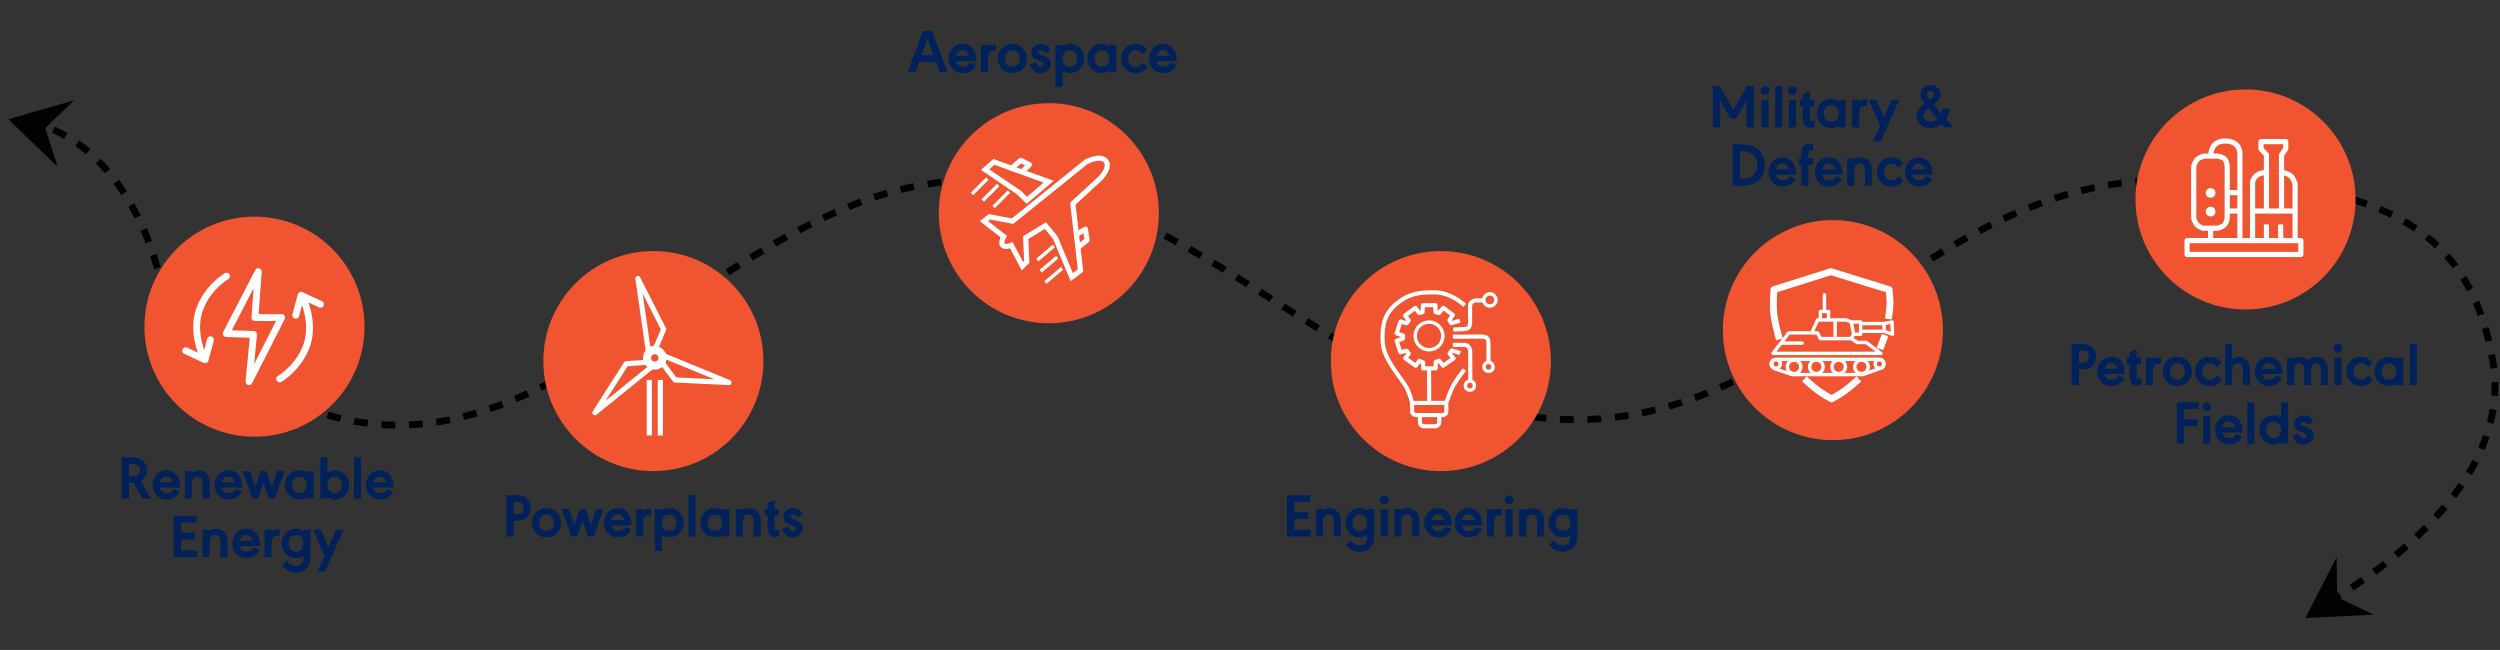 <?xml version="1.0" encoding="UTF-8"?>
<svg xmlns="http://www.w3.org/2000/svg" width="727" height="189" viewBox="0 0 727 189" fill="none">
  <rect x="0" y="0" width="727" height="189" fill="#333333" stroke="none"/>
  <path d="M677 175C677 175 731.5 146 725 105.5C718.5 65 689.717 50.917 627 52.497C559.076 54.208 523.417 123.907 455.499 121.998C391.671 120.204 348.336 53.995 284.5 52.497C217.289 50.92 166.167 136.409 100.5 121.998C55.6 112.144 46 78.999 46 78.999C46 78.999 38.53 44.637 11 35.957" stroke="black" stroke-width="2" stroke-dasharray="4 4"></path>
  <path d="M2.41 34.663L21.558 29.174L13.175 37.232L16.737 48.501L2.41 34.663Z" fill="#020202"></path>
  <path d="M670.399 179.721L679.494 162L679.637 173.627L690.294 178.738L670.399 179.721Z" fill="#020202"></path>
  <path d="M273.27 21L272.19 18.048H267.258L266.178 21H263.946L268.428 8.994H271.038L275.52 21H273.27ZM267.978 16.068H271.47L269.724 11.244L267.978 16.068ZM283.85 17.778H277.982C278.282 18.87 278.948 19.416 279.98 19.416C280.688 19.416 281.252 19.194 281.672 18.75C281.72 18.714 281.858 18.528 282.086 18.192L283.814 18.912C283.574 19.332 283.382 19.626 283.238 19.794C283.106 19.962 282.908 20.154 282.644 20.37C281.876 20.97 280.988 21.27 279.98 21.27C278.816 21.27 277.838 20.862 277.046 20.046C276.266 19.23 275.876 18.216 275.876 17.004C275.876 15.816 276.266 14.814 277.046 13.998C277.826 13.17 278.78 12.756 279.908 12.756C281.12 12.756 282.08 13.194 282.788 14.07C283.508 14.934 283.868 15.978 283.868 17.202C283.868 17.382 283.862 17.574 283.85 17.778ZM277.982 16.248H281.816C281.456 15.132 280.82 14.574 279.908 14.574C278.912 14.574 278.27 15.132 277.982 16.248ZM285.257 13.026H287.309V13.548C287.753 13.164 288.275 12.972 288.875 12.972C289.067 12.972 289.319 12.99 289.631 13.026V14.862C289.199 14.838 288.953 14.826 288.893 14.826C288.293 14.826 287.879 15 287.651 15.348C287.423 15.684 287.309 16.29 287.309 17.166V21H285.257V13.026ZM294.469 12.756C295.633 12.756 296.617 13.17 297.421 13.998C298.237 14.826 298.645 15.828 298.645 17.004C298.645 18.204 298.237 19.218 297.421 20.046C296.605 20.862 295.603 21.27 294.415 21.27C293.215 21.27 292.207 20.856 291.391 20.028C290.575 19.2 290.167 18.18 290.167 16.968C290.167 15.78 290.581 14.784 291.409 13.98C292.237 13.164 293.257 12.756 294.469 12.756ZM294.451 14.61C293.791 14.61 293.257 14.832 292.849 15.276C292.441 15.708 292.237 16.284 292.237 17.004C292.237 17.712 292.435 18.294 292.831 18.75C293.239 19.194 293.767 19.416 294.415 19.416C295.051 19.416 295.567 19.194 295.963 18.75C296.371 18.294 296.575 17.712 296.575 17.004C296.575 16.308 296.377 15.738 295.981 15.294C295.585 14.838 295.075 14.61 294.451 14.61ZM305.512 14.646L303.91 15.438C303.682 15.102 303.484 14.874 303.316 14.754C303.148 14.634 302.944 14.574 302.704 14.574C302.452 14.574 302.248 14.634 302.092 14.754C301.948 14.874 301.876 15.03 301.876 15.222C301.876 15.39 301.93 15.522 302.038 15.618C302.158 15.702 302.446 15.828 302.902 15.996L303.622 16.284C304.294 16.548 304.786 16.86 305.098 17.22C305.41 17.58 305.566 18.018 305.566 18.534C305.566 19.302 305.278 19.95 304.702 20.478C304.126 21.006 303.418 21.27 302.578 21.27C301.09 21.27 300.052 20.442 299.464 18.786L301.138 18.12C301.39 18.624 301.618 18.966 301.822 19.146C302.026 19.326 302.284 19.416 302.596 19.416C302.872 19.416 303.094 19.344 303.262 19.2C303.43 19.044 303.514 18.84 303.514 18.588C303.514 18.42 303.448 18.288 303.316 18.192C303.196 18.096 302.926 17.964 302.506 17.796L301.696 17.49C300.508 17.046 299.914 16.308 299.914 15.276C299.914 14.556 300.178 13.956 300.706 13.476C301.246 12.996 301.918 12.756 302.722 12.756C303.346 12.756 303.88 12.906 304.324 13.206C304.768 13.506 305.164 13.986 305.512 14.646ZM306.931 25.194V13.026H308.983V13.53C309.667 13.014 310.381 12.756 311.125 12.756C312.289 12.756 313.279 13.17 314.095 13.998C314.911 14.826 315.319 15.834 315.319 17.022C315.319 18.198 314.911 19.2 314.095 20.028C313.279 20.856 312.289 21.27 311.125 21.27C310.381 21.27 309.667 21.012 308.983 20.496V25.194H306.931ZM312.637 15.294C312.241 14.838 311.725 14.61 311.089 14.61C310.453 14.61 309.937 14.832 309.541 15.276C309.157 15.72 308.965 16.302 308.965 17.022C308.965 17.718 309.157 18.294 309.541 18.75C309.937 19.194 310.441 19.416 311.053 19.416C311.713 19.416 312.241 19.2 312.637 18.768C313.045 18.324 313.249 17.742 313.249 17.022C313.249 16.314 313.045 15.738 312.637 15.294ZM324.606 13.026V21H322.554V20.496C321.87 21.012 321.156 21.27 320.412 21.27C319.248 21.27 318.258 20.856 317.442 20.028C316.626 19.2 316.218 18.192 316.218 17.004C316.218 15.828 316.626 14.826 317.442 13.998C318.258 13.17 319.248 12.756 320.412 12.756C321.156 12.756 321.87 13.014 322.554 13.53V13.026H324.606ZM320.502 14.61C319.842 14.61 319.308 14.832 318.9 15.276C318.492 15.708 318.288 16.284 318.288 17.004C318.288 17.712 318.486 18.294 318.882 18.75C319.29 19.194 319.812 19.416 320.448 19.416C321.084 19.416 321.6 19.194 321.996 18.75C322.392 18.294 322.59 17.712 322.59 17.004C322.59 16.308 322.392 15.738 321.996 15.294C321.612 14.838 321.114 14.61 320.502 14.61ZM333.677 14.412L332.309 15.744C331.865 15.276 331.511 14.97 331.247 14.826C330.995 14.682 330.671 14.61 330.275 14.61C329.615 14.61 329.081 14.832 328.673 15.276C328.277 15.708 328.079 16.284 328.079 17.004C328.079 17.736 328.277 18.324 328.673 18.768C329.081 19.2 329.621 19.416 330.293 19.416C330.689 19.416 331.037 19.332 331.337 19.164C331.649 18.984 331.991 18.672 332.363 18.228L333.731 19.542C333.167 20.166 332.621 20.61 332.093 20.874C331.565 21.138 330.959 21.27 330.275 21.27C329.075 21.27 328.061 20.862 327.233 20.046C326.417 19.218 326.009 18.204 326.009 17.004C326.009 15.804 326.417 14.796 327.233 13.98C328.061 13.164 329.075 12.756 330.275 12.756C330.935 12.756 331.529 12.888 332.057 13.152C332.585 13.404 333.125 13.824 333.677 14.412ZM342.139 17.778H336.271C336.571 18.87 337.237 19.416 338.269 19.416C338.977 19.416 339.541 19.194 339.961 18.75C340.009 18.714 340.147 18.528 340.375 18.192L342.103 18.912C341.863 19.332 341.671 19.626 341.527 19.794C341.395 19.962 341.197 20.154 340.933 20.37C340.165 20.97 339.277 21.27 338.269 21.27C337.105 21.27 336.127 20.862 335.335 20.046C334.555 19.23 334.165 18.216 334.165 17.004C334.165 15.816 334.555 14.814 335.335 13.998C336.115 13.17 337.069 12.756 338.197 12.756C339.409 12.756 340.369 13.194 341.077 14.07C341.797 14.934 342.157 15.978 342.157 17.202C342.157 17.382 342.151 17.574 342.139 17.778ZM336.271 16.248H340.105C339.745 15.132 339.109 14.574 338.197 14.574C337.201 14.574 336.559 15.132 336.271 16.248Z" fill="#00215A"></path>
  <circle cx="305" cy="62" r="32" fill="#F05431"></circle>
  <path d="M40.989 139.906L43.851 145H41.439L38.901 140.446C38.673 140.458 38.427 140.464 38.163 140.464H37.533V145H35.409V132.994H38.163C39.651 132.994 40.767 133.306 41.511 133.93C42.363 134.65 42.789 135.598 42.789 136.774C42.789 137.434 42.627 138.046 42.303 138.61C41.991 139.162 41.553 139.594 40.989 139.906ZM37.533 134.938V138.538H38.307C39.903 138.538 40.701 137.938 40.701 136.738C40.701 135.538 39.903 134.938 38.307 134.938H37.533ZM52.347 141.778H46.479C46.779 142.87 47.445 143.416 48.477 143.416C49.185 143.416 49.749 143.194 50.169 142.75C50.217 142.714 50.355 142.528 50.583 142.192L52.311 142.912C52.071 143.332 51.879 143.626 51.735 143.794C51.603 143.962 51.405 144.154 51.141 144.37C50.373 144.97 49.485 145.27 48.477 145.27C47.313 145.27 46.335 144.862 45.543 144.046C44.763 143.23 44.373 142.216 44.373 141.004C44.373 139.816 44.763 138.814 45.543 137.998C46.323 137.17 47.277 136.756 48.405 136.756C49.617 136.756 50.577 137.194 51.285 138.07C52.005 138.934 52.365 139.978 52.365 141.202C52.365 141.382 52.359 141.574 52.347 141.778ZM46.479 140.248H50.313C49.953 139.132 49.317 138.574 48.405 138.574C47.409 138.574 46.767 139.132 46.479 140.248ZM53.754 137.026H55.806V137.44C56.382 136.984 57 136.756 57.66 136.756C58.656 136.756 59.478 137.11 60.126 137.818C60.714 138.442 61.008 139.408 61.008 140.716V145H58.956V140.842C58.956 140.518 58.938 140.248 58.902 140.032C58.878 139.804 58.818 139.57 58.722 139.33C58.638 139.09 58.494 138.91 58.29 138.79C58.086 138.67 57.822 138.61 57.498 138.61C57.126 138.61 56.82 138.676 56.58 138.808C56.352 138.928 56.184 139.114 56.076 139.366C55.968 139.606 55.896 139.852 55.86 140.104C55.824 140.344 55.806 140.644 55.806 141.004V145H53.754V137.026ZM70.382 141.778H64.514C64.814 142.87 65.48 143.416 66.512 143.416C67.22 143.416 67.784 143.194 68.204 142.75C68.252 142.714 68.39 142.528 68.618 142.192L70.346 142.912C70.106 143.332 69.914 143.626 69.77 143.794C69.638 143.962 69.44 144.154 69.176 144.37C68.408 144.97 67.52 145.27 66.512 145.27C65.348 145.27 64.37 144.862 63.578 144.046C62.798 143.23 62.408 142.216 62.408 141.004C62.408 139.816 62.798 138.814 63.578 137.998C64.358 137.17 65.312 136.756 66.44 136.756C67.652 136.756 68.612 137.194 69.32 138.07C70.04 138.934 70.4 139.978 70.4 141.202C70.4 141.382 70.394 141.574 70.382 141.778ZM64.514 140.248H68.348C67.988 139.132 67.352 138.574 66.44 138.574C65.444 138.574 64.802 139.132 64.514 140.248ZM70.497 137.026H72.693L74.187 141.616L75.825 137.026H77.445L79.065 141.616L80.559 137.026H82.755L79.857 145H78.237L76.635 140.482L75.015 145H73.395L70.497 137.026ZM91.239 137.026V145H89.187V144.496C88.503 145.012 87.789 145.27 87.045 145.27C85.881 145.27 84.891 144.856 84.075 144.028C83.259 143.2 82.851 142.192 82.851 141.004C82.851 139.828 83.259 138.826 84.075 137.998C84.891 137.17 85.881 136.756 87.045 136.756C87.789 136.756 88.503 137.014 89.187 137.53V137.026H91.239ZM87.135 138.61C86.475 138.61 85.941 138.832 85.533 139.276C85.125 139.708 84.921 140.284 84.921 141.004C84.921 141.712 85.119 142.294 85.515 142.75C85.923 143.194 86.445 143.416 87.081 143.416C87.717 143.416 88.233 143.194 88.629 142.75C89.025 142.294 89.223 141.712 89.223 141.004C89.223 140.308 89.025 139.738 88.629 139.294C88.245 138.838 87.747 138.61 87.135 138.61ZM95.198 145H93.146V132.994H95.198V137.53C95.882 137.014 96.596 136.756 97.34 136.756C98.504 136.756 99.494 137.17 100.31 137.998C101.126 138.826 101.534 139.828 101.534 141.004C101.534 142.192 101.126 143.2 100.31 144.028C99.494 144.856 98.504 145.27 97.34 145.27C96.596 145.27 95.882 145.012 95.198 144.496V145ZM97.34 138.61C96.692 138.61 96.17 138.832 95.774 139.276C95.378 139.708 95.18 140.284 95.18 141.004C95.18 141.712 95.378 142.294 95.774 142.75C96.17 143.194 96.68 143.416 97.304 143.416C97.94 143.416 98.456 143.194 98.852 142.75C99.26 142.294 99.464 141.712 99.464 141.004C99.464 140.308 99.266 139.738 98.87 139.294C98.474 138.838 97.964 138.61 97.34 138.61ZM105.007 132.994V145H102.955V132.994H105.007ZM114.398 141.778H108.53C108.83 142.87 109.496 143.416 110.528 143.416C111.236 143.416 111.8 143.194 112.22 142.75C112.268 142.714 112.406 142.528 112.634 142.192L114.362 142.912C114.122 143.332 113.93 143.626 113.786 143.794C113.654 143.962 113.456 144.154 113.192 144.37C112.424 144.97 111.536 145.27 110.528 145.27C109.364 145.27 108.386 144.862 107.594 144.046C106.814 143.23 106.424 142.216 106.424 141.004C106.424 139.816 106.814 138.814 107.594 137.998C108.374 137.17 109.328 136.756 110.456 136.756C111.668 136.756 112.628 137.194 113.336 138.07C114.056 138.934 114.416 139.978 114.416 141.202C114.416 141.382 114.41 141.574 114.398 141.778ZM108.53 140.248H112.364C112.004 139.132 111.368 138.574 110.456 138.574C109.46 138.574 108.818 139.132 108.53 140.248ZM57.205 149.994V151.956H52.633V154.926H56.701V156.906H52.633V160.02H57.367V162H50.509V149.994H57.205ZM58.904 154.026H60.956V154.44C61.532 153.984 62.15 153.756 62.81 153.756C63.806 153.756 64.628 154.11 65.276 154.818C65.864 155.442 66.158 156.408 66.158 157.716V162H64.106V157.842C64.106 157.518 64.088 157.248 64.052 157.032C64.028 156.804 63.968 156.57 63.872 156.33C63.788 156.09 63.644 155.91 63.44 155.79C63.236 155.67 62.972 155.61 62.648 155.61C62.276 155.61 61.97 155.676 61.73 155.808C61.502 155.928 61.334 156.114 61.226 156.366C61.118 156.606 61.046 156.852 61.01 157.104C60.974 157.344 60.956 157.644 60.956 158.004V162H58.904V154.026ZM75.532 158.778H69.664C69.964 159.87 70.63 160.416 71.662 160.416C72.37 160.416 72.934 160.194 73.354 159.75C73.402 159.714 73.54 159.528 73.768 159.192L75.496 159.912C75.256 160.332 75.064 160.626 74.92 160.794C74.788 160.962 74.59 161.154 74.326 161.37C73.558 161.97 72.67 162.27 71.662 162.27C70.498 162.27 69.52 161.862 68.728 161.046C67.948 160.23 67.558 159.216 67.558 158.004C67.558 156.816 67.948 155.814 68.728 154.998C69.508 154.17 70.462 153.756 71.59 153.756C72.802 153.756 73.762 154.194 74.47 155.07C75.19 155.934 75.55 156.978 75.55 158.202C75.55 158.382 75.544 158.574 75.532 158.778ZM69.664 157.248H73.498C73.138 156.132 72.502 155.574 71.59 155.574C70.594 155.574 69.952 156.132 69.664 157.248ZM76.939 154.026H78.991V154.548C79.435 154.164 79.957 153.972 80.557 153.972C80.749 153.972 81.001 153.99 81.313 154.026V155.862C80.881 155.838 80.635 155.826 80.575 155.826C79.975 155.826 79.561 156 79.333 156.348C79.105 156.684 78.991 157.29 78.991 158.166V162H76.939V154.026ZM88.221 162.162V161.496C87.813 161.796 87.453 162 87.141 162.108C86.829 162.216 86.463 162.27 86.043 162.27C84.891 162.27 83.907 161.856 83.091 161.028C82.287 160.188 81.885 159.18 81.885 158.004C81.885 156.828 82.287 155.826 83.091 154.998C83.907 154.17 84.891 153.756 86.043 153.756C86.463 153.756 86.829 153.81 87.141 153.918C87.453 154.026 87.813 154.23 88.221 154.53V154.026H90.273V162.162C90.273 163.446 89.877 164.484 89.085 165.276C88.293 166.068 87.255 166.464 85.971 166.464C84.855 166.464 83.889 166.14 83.073 165.492C82.845 165.312 82.497 164.952 82.029 164.412L83.361 163.08L83.685 163.44C84.069 163.896 84.423 164.202 84.747 164.358C85.071 164.526 85.473 164.61 85.953 164.61C86.673 164.61 87.231 164.394 87.627 163.962C88.023 163.542 88.221 162.942 88.221 162.162ZM86.151 155.61C85.491 155.61 84.957 155.832 84.549 156.276C84.153 156.708 83.955 157.278 83.955 157.986C83.955 158.706 84.153 159.294 84.549 159.75C84.957 160.194 85.479 160.416 86.115 160.416C86.739 160.416 87.249 160.194 87.645 159.75C88.041 159.294 88.239 158.712 88.239 158.004C88.239 157.308 88.041 156.738 87.645 156.294C87.249 155.838 86.751 155.61 86.151 155.61ZM92.341 166.194L94.375 161.622L91.081 154.026H93.313L95.473 159.12L97.723 154.026H99.937L94.519 166.194H92.341Z" fill="#00215A"></path>
  <circle cx="74" cy="95" r="32" fill="#F05431"></circle>
  <path d="M150.014 151.464H149.384V156H147.26V143.994H150.014C151.418 143.994 152.468 144.306 153.164 144.93C153.956 145.65 154.352 146.58 154.352 147.72C154.352 148.872 153.956 149.808 153.164 150.528C152.468 151.152 151.418 151.464 150.014 151.464ZM149.384 145.938V149.538H150.158C151.562 149.538 152.264 148.932 152.264 147.72C152.264 147.072 152.078 146.616 151.706 146.352C151.346 146.076 150.83 145.938 150.158 145.938H149.384ZM158.996 147.756C160.16 147.756 161.144 148.17 161.948 148.998C162.764 149.826 163.172 150.828 163.172 152.004C163.172 153.204 162.764 154.218 161.948 155.046C161.132 155.862 160.13 156.27 158.942 156.27C157.742 156.27 156.734 155.856 155.918 155.028C155.102 154.2 154.694 153.18 154.694 151.968C154.694 150.78 155.108 149.784 155.936 148.98C156.764 148.164 157.784 147.756 158.996 147.756ZM158.978 149.61C158.318 149.61 157.784 149.832 157.376 150.276C156.968 150.708 156.764 151.284 156.764 152.004C156.764 152.712 156.962 153.294 157.358 153.75C157.766 154.194 158.294 154.416 158.942 154.416C159.578 154.416 160.094 154.194 160.49 153.75C160.898 153.294 161.102 152.712 161.102 152.004C161.102 151.308 160.904 150.738 160.508 150.294C160.112 149.838 159.602 149.61 158.978 149.61ZM163.275 148.026H165.472L166.966 152.616L168.604 148.026H170.224L171.844 152.616L173.338 148.026H175.534L172.636 156H171.016L169.414 151.482L167.794 156H166.174L163.275 148.026ZM183.604 152.778H177.736C178.036 153.87 178.702 154.416 179.734 154.416C180.442 154.416 181.006 154.194 181.426 153.75C181.474 153.714 181.612 153.528 181.84 153.192L183.568 153.912C183.328 154.332 183.136 154.626 182.992 154.794C182.86 154.962 182.662 155.154 182.398 155.37C181.63 155.97 180.742 156.27 179.734 156.27C178.57 156.27 177.592 155.862 176.8 155.046C176.02 154.23 175.63 153.216 175.63 152.004C175.63 150.816 176.02 149.814 176.8 148.998C177.58 148.17 178.534 147.756 179.662 147.756C180.874 147.756 181.834 148.194 182.542 149.07C183.262 149.934 183.622 150.978 183.622 152.202C183.622 152.382 183.616 152.574 183.604 152.778ZM177.736 151.248H181.57C181.21 150.132 180.574 149.574 179.662 149.574C178.666 149.574 178.024 150.132 177.736 151.248ZM185.011 148.026H187.063V148.548C187.507 148.164 188.029 147.972 188.629 147.972C188.821 147.972 189.073 147.99 189.385 148.026V149.862C188.953 149.838 188.707 149.826 188.647 149.826C188.047 149.826 187.633 150 187.405 150.348C187.177 150.684 187.063 151.29 187.063 152.166V156H185.011V148.026ZM190.407 160.194V148.026H192.459V148.53C193.143 148.014 193.857 147.756 194.601 147.756C195.765 147.756 196.755 148.17 197.571 148.998C198.387 149.826 198.795 150.834 198.795 152.022C198.795 153.198 198.387 154.2 197.571 155.028C196.755 155.856 195.765 156.27 194.601 156.27C193.857 156.27 193.143 156.012 192.459 155.496V160.194H190.407ZM196.113 150.294C195.717 149.838 195.201 149.61 194.565 149.61C193.929 149.61 193.413 149.832 193.017 150.276C192.633 150.72 192.441 151.302 192.441 152.022C192.441 152.718 192.633 153.294 193.017 153.75C193.413 154.194 193.917 154.416 194.529 154.416C195.189 154.416 195.717 154.2 196.113 153.768C196.521 153.324 196.725 152.742 196.725 152.022C196.725 151.314 196.521 150.738 196.113 150.294ZM202.268 143.994V156H200.216V143.994H202.268ZM212.072 148.026V156H210.02V155.496C209.336 156.012 208.622 156.27 207.878 156.27C206.714 156.27 205.724 155.856 204.908 155.028C204.092 154.2 203.684 153.192 203.684 152.004C203.684 150.828 204.092 149.826 204.908 148.998C205.724 148.17 206.714 147.756 207.878 147.756C208.622 147.756 209.336 148.014 210.02 148.53V148.026H212.072ZM207.968 149.61C207.308 149.61 206.774 149.832 206.366 150.276C205.958 150.708 205.754 151.284 205.754 152.004C205.754 152.712 205.952 153.294 206.348 153.75C206.756 154.194 207.278 154.416 207.914 154.416C208.55 154.416 209.066 154.194 209.462 153.75C209.858 153.294 210.056 152.712 210.056 152.004C210.056 151.308 209.858 150.738 209.462 150.294C209.078 149.838 208.58 149.61 207.968 149.61ZM213.979 148.026H216.031V148.44C216.607 147.984 217.225 147.756 217.885 147.756C218.881 147.756 219.703 148.11 220.351 148.818C220.939 149.442 221.233 150.408 221.233 151.716V156H219.181V151.842C219.181 151.518 219.163 151.248 219.127 151.032C219.103 150.804 219.043 150.57 218.947 150.33C218.863 150.09 218.719 149.91 218.515 149.79C218.311 149.67 218.047 149.61 217.723 149.61C217.351 149.61 217.045 149.676 216.805 149.808C216.577 149.928 216.409 150.114 216.301 150.366C216.193 150.606 216.121 150.852 216.085 151.104C216.049 151.344 216.031 151.644 216.031 152.004V156H213.979V148.026ZM226.504 149.88H225.28V153.426C225.28 153.726 225.304 153.93 225.352 154.038C225.412 154.146 225.52 154.2 225.676 154.2C225.868 154.2 226.186 154.14 226.63 154.02V155.946C226.15 156.078 225.754 156.144 225.442 156.144C224.734 156.144 224.188 155.91 223.804 155.442C223.42 154.974 223.228 154.302 223.228 153.426V149.88H222.4V148.026H223.228V146.316L225.28 145.506V148.026H226.504V149.88ZM233.443 149.646L231.841 150.438C231.613 150.102 231.415 149.874 231.247 149.754C231.079 149.634 230.875 149.574 230.635 149.574C230.383 149.574 230.179 149.634 230.023 149.754C229.879 149.874 229.807 150.03 229.807 150.222C229.807 150.39 229.861 150.522 229.969 150.618C230.089 150.702 230.377 150.828 230.833 150.996L231.553 151.284C232.225 151.548 232.717 151.86 233.029 152.22C233.341 152.58 233.497 153.018 233.497 153.534C233.497 154.302 233.209 154.95 232.633 155.478C232.057 156.006 231.349 156.27 230.509 156.27C229.021 156.27 227.983 155.442 227.395 153.786L229.069 153.12C229.321 153.624 229.549 153.966 229.753 154.146C229.957 154.326 230.215 154.416 230.527 154.416C230.803 154.416 231.025 154.344 231.193 154.2C231.361 154.044 231.445 153.84 231.445 153.588C231.445 153.42 231.379 153.288 231.247 153.192C231.127 153.096 230.857 152.964 230.437 152.796L229.627 152.49C228.439 152.046 227.845 151.308 227.845 150.276C227.845 149.556 228.109 148.956 228.637 148.476C229.177 147.996 229.849 147.756 230.653 147.756C231.277 147.756 231.811 147.906 232.255 148.206C232.699 148.506 233.095 148.986 233.443 149.646Z" fill="#00215A"></path>
  <circle cx="190" cy="105" r="32" fill="#F05431"></circle>
  <path d="M380.956 143.994V145.956H376.384V148.926H380.452V150.906H376.384V154.02H381.118V156H374.26V143.994H380.956ZM382.655 148.026H384.707V148.44C385.283 147.984 385.901 147.756 386.561 147.756C387.557 147.756 388.379 148.11 389.027 148.818C389.615 149.442 389.909 150.408 389.909 151.716V156H387.857V151.842C387.857 151.518 387.839 151.248 387.803 151.032C387.779 150.804 387.719 150.57 387.623 150.33C387.539 150.09 387.395 149.91 387.191 149.79C386.987 149.67 386.723 149.61 386.399 149.61C386.027 149.61 385.721 149.676 385.481 149.808C385.253 149.928 385.085 150.114 384.977 150.366C384.869 150.606 384.797 150.852 384.761 151.104C384.725 151.344 384.707 151.644 384.707 152.004V156H382.655V148.026ZM397.557 156.162V155.496C397.149 155.796 396.789 156 396.477 156.108C396.165 156.216 395.799 156.27 395.379 156.27C394.227 156.27 393.243 155.856 392.427 155.028C391.623 154.188 391.221 153.18 391.221 152.004C391.221 150.828 391.623 149.826 392.427 148.998C393.243 148.17 394.227 147.756 395.379 147.756C395.799 147.756 396.165 147.81 396.477 147.918C396.789 148.026 397.149 148.23 397.557 148.53V148.026H399.609V156.162C399.609 157.446 399.213 158.484 398.421 159.276C397.629 160.068 396.591 160.464 395.307 160.464C394.191 160.464 393.225 160.14 392.409 159.492C392.181 159.312 391.833 158.952 391.365 158.412L392.697 157.08L393.021 157.44C393.405 157.896 393.759 158.202 394.083 158.358C394.407 158.526 394.809 158.61 395.289 158.61C396.009 158.61 396.567 158.394 396.963 157.962C397.359 157.542 397.557 156.942 397.557 156.162ZM395.487 149.61C394.827 149.61 394.293 149.832 393.885 150.276C393.489 150.708 393.291 151.278 393.291 151.986C393.291 152.706 393.489 153.294 393.885 153.75C394.293 154.194 394.815 154.416 395.451 154.416C396.075 154.416 396.585 154.194 396.981 153.75C397.377 153.294 397.575 152.712 397.575 152.004C397.575 151.308 397.377 150.738 396.981 150.294C396.585 149.838 396.087 149.61 395.487 149.61ZM401.517 148.026H403.569V156H401.517V148.026ZM402.579 144.048C402.915 144.048 403.209 144.174 403.461 144.426C403.713 144.678 403.839 144.972 403.839 145.308C403.839 145.656 403.713 145.956 403.461 146.208C403.209 146.448 402.909 146.568 402.561 146.568C402.201 146.568 401.895 146.448 401.643 146.208C401.391 145.956 401.265 145.65 401.265 145.29C401.265 144.942 401.391 144.648 401.643 144.408C401.895 144.168 402.207 144.048 402.579 144.048ZM405.489 148.026H407.541V148.44C408.117 147.984 408.735 147.756 409.395 147.756C410.391 147.756 411.213 148.11 411.861 148.818C412.449 149.442 412.743 150.408 412.743 151.716V156H410.691V151.842C410.691 151.518 410.673 151.248 410.637 151.032C410.613 150.804 410.553 150.57 410.457 150.33C410.373 150.09 410.229 149.91 410.025 149.79C409.821 149.67 409.557 149.61 409.233 149.61C408.861 149.61 408.555 149.676 408.315 149.808C408.087 149.928 407.919 150.114 407.811 150.366C407.703 150.606 407.631 150.852 407.595 151.104C407.559 151.344 407.541 151.644 407.541 152.004V156H405.489V148.026ZM422.117 152.778H416.249C416.549 153.87 417.215 154.416 418.247 154.416C418.955 154.416 419.519 154.194 419.939 153.75C419.987 153.714 420.125 153.528 420.353 153.192L422.081 153.912C421.841 154.332 421.649 154.626 421.505 154.794C421.373 154.962 421.175 155.154 420.911 155.37C420.143 155.97 419.255 156.27 418.247 156.27C417.083 156.27 416.105 155.862 415.313 155.046C414.533 154.23 414.143 153.216 414.143 152.004C414.143 150.816 414.533 149.814 415.313 148.998C416.093 148.17 417.047 147.756 418.175 147.756C419.387 147.756 420.347 148.194 421.055 149.07C421.775 149.934 422.135 150.978 422.135 152.202C422.135 152.382 422.129 152.574 422.117 152.778ZM416.249 151.248H420.083C419.723 150.132 419.087 149.574 418.175 149.574C417.179 149.574 416.537 150.132 416.249 151.248ZM430.994 152.778H425.126C425.426 153.87 426.092 154.416 427.124 154.416C427.832 154.416 428.396 154.194 428.816 153.75C428.864 153.714 429.002 153.528 429.23 153.192L430.958 153.912C430.718 154.332 430.526 154.626 430.382 154.794C430.25 154.962 430.052 155.154 429.788 155.37C429.02 155.97 428.132 156.27 427.124 156.27C425.96 156.27 424.982 155.862 424.19 155.046C423.41 154.23 423.02 153.216 423.02 152.004C423.02 150.816 423.41 149.814 424.19 148.998C424.97 148.17 425.924 147.756 427.052 147.756C428.264 147.756 429.224 148.194 429.932 149.07C430.652 149.934 431.012 150.978 431.012 152.202C431.012 152.382 431.006 152.574 430.994 152.778ZM425.126 151.248H428.96C428.6 150.132 427.964 149.574 427.052 149.574C426.056 149.574 425.414 150.132 425.126 151.248ZM432.401 148.026H434.453V148.548C434.897 148.164 435.419 147.972 436.019 147.972C436.211 147.972 436.463 147.99 436.775 148.026V149.862C436.343 149.838 436.097 149.826 436.037 149.826C435.437 149.826 435.023 150 434.795 150.348C434.567 150.684 434.453 151.29 434.453 152.166V156H432.401V148.026ZM437.798 148.026H439.85V156H437.798V148.026ZM438.86 144.048C439.196 144.048 439.49 144.174 439.742 144.426C439.994 144.678 440.12 144.972 440.12 145.308C440.12 145.656 439.994 145.956 439.742 146.208C439.49 146.448 439.19 146.568 438.842 146.568C438.482 146.568 438.176 146.448 437.924 146.208C437.672 145.956 437.546 145.65 437.546 145.29C437.546 144.942 437.672 144.648 437.924 144.408C438.176 144.168 438.488 144.048 438.86 144.048ZM441.77 148.026H443.822V148.44C444.398 147.984 445.016 147.756 445.676 147.756C446.672 147.756 447.494 148.11 448.142 148.818C448.73 149.442 449.024 150.408 449.024 151.716V156H446.972V151.842C446.972 151.518 446.954 151.248 446.918 151.032C446.894 150.804 446.834 150.57 446.738 150.33C446.654 150.09 446.51 149.91 446.306 149.79C446.102 149.67 445.838 149.61 445.514 149.61C445.142 149.61 444.836 149.676 444.596 149.808C444.368 149.928 444.2 150.114 444.092 150.366C443.984 150.606 443.912 150.852 443.876 151.104C443.84 151.344 443.822 151.644 443.822 152.004V156H441.77V148.026ZM456.673 156.162V155.496C456.265 155.796 455.905 156 455.593 156.108C455.281 156.216 454.915 156.27 454.495 156.27C453.343 156.27 452.359 155.856 451.543 155.028C450.739 154.188 450.337 153.18 450.337 152.004C450.337 150.828 450.739 149.826 451.543 148.998C452.359 148.17 453.343 147.756 454.495 147.756C454.915 147.756 455.281 147.81 455.593 147.918C455.905 148.026 456.265 148.23 456.673 148.53V148.026H458.725V156.162C458.725 157.446 458.329 158.484 457.537 159.276C456.745 160.068 455.707 160.464 454.423 160.464C453.307 160.464 452.341 160.14 451.525 159.492C451.297 159.312 450.949 158.952 450.481 158.412L451.813 157.08L452.137 157.44C452.521 157.896 452.875 158.202 453.199 158.358C453.523 158.526 453.925 158.61 454.405 158.61C455.125 158.61 455.683 158.394 456.079 157.962C456.475 157.542 456.673 156.942 456.673 156.162ZM454.603 149.61C453.943 149.61 453.409 149.832 453.001 150.276C452.605 150.708 452.407 151.278 452.407 151.986C452.407 152.706 452.605 153.294 453.001 153.75C453.409 154.194 453.931 154.416 454.567 154.416C455.191 154.416 455.701 154.194 456.097 153.75C456.493 153.294 456.691 152.712 456.691 152.004C456.691 151.308 456.493 150.738 456.097 150.294C455.701 149.838 455.203 149.61 454.603 149.61Z" fill="#00215A"></path>
  <circle cx="419" cy="105" r="32" fill="#F05431"></circle>
  <path d="M500.227 37H498.103V24.994H500.101L504.061 32.032L508.021 24.994H510.019V37H507.895V29.134L504.889 34.498H503.233L500.227 29.134V37ZM512.228 29.026H514.28V37H512.228V29.026ZM513.29 25.048C513.626 25.048 513.92 25.174 514.172 25.426C514.424 25.678 514.55 25.972 514.55 26.308C514.55 26.656 514.424 26.956 514.172 27.208C513.92 27.448 513.62 27.568 513.272 27.568C512.912 27.568 512.606 27.448 512.354 27.208C512.102 26.956 511.976 26.65 511.976 26.29C511.976 25.942 512.102 25.648 512.354 25.408C512.606 25.168 512.918 25.048 513.29 25.048ZM518.271 24.994V37H516.219V24.994H518.271ZM520.191 29.026H522.243V37H520.191V29.026ZM521.253 25.048C521.589 25.048 521.883 25.174 522.135 25.426C522.387 25.678 522.513 25.972 522.513 26.308C522.513 26.656 522.387 26.956 522.135 27.208C521.883 27.448 521.583 27.568 521.235 27.568C520.875 27.568 520.569 27.448 520.317 27.208C520.065 26.956 519.939 26.65 519.939 26.29C519.939 25.942 520.065 25.648 520.317 25.408C520.569 25.168 520.881 25.048 521.253 25.048ZM527.53 30.88H526.306V34.426C526.306 34.726 526.33 34.93 526.378 35.038C526.438 35.146 526.546 35.2 526.702 35.2C526.894 35.2 527.212 35.14 527.656 35.02V36.946C527.176 37.078 526.78 37.144 526.468 37.144C525.76 37.144 525.214 36.91 524.83 36.442C524.446 35.974 524.254 35.302 524.254 34.426V30.88H523.426V29.026H524.254V27.316L526.306 26.506V29.026H527.53V30.88ZM536.706 29.026V37H534.654V36.496C533.97 37.012 533.256 37.27 532.512 37.27C531.348 37.27 530.358 36.856 529.542 36.028C528.726 35.2 528.318 34.192 528.318 33.004C528.318 31.828 528.726 30.826 529.542 29.998C530.358 29.17 531.348 28.756 532.512 28.756C533.256 28.756 533.97 29.014 534.654 29.53V29.026H536.706ZM532.602 30.61C531.942 30.61 531.408 30.832 531 31.276C530.592 31.708 530.388 32.284 530.388 33.004C530.388 33.712 530.586 34.294 530.982 34.75C531.39 35.194 531.912 35.416 532.548 35.416C533.184 35.416 533.7 35.194 534.096 34.75C534.492 34.294 534.69 33.712 534.69 33.004C534.69 32.308 534.492 31.738 534.096 31.294C533.712 30.838 533.214 30.61 532.602 30.61ZM538.613 29.026H540.665V29.548C541.109 29.164 541.631 28.972 542.231 28.972C542.423 28.972 542.675 28.99 542.987 29.026V30.862C542.555 30.838 542.309 30.826 542.249 30.826C541.649 30.826 541.235 31 541.007 31.348C540.779 31.684 540.665 32.29 540.665 33.166V37H538.613V29.026ZM544.681 41.194L546.715 36.622L543.421 29.026H545.653L547.813 34.12L550.063 29.026H552.277L546.859 41.194H544.681ZM562.323 30.358L564.501 32.95C564.621 32.686 564.789 32.272 565.005 31.708L565.131 31.33L567.057 31.852C567.009 31.996 566.961 32.134 566.913 32.266C566.625 33.202 566.295 33.982 565.923 34.606L567.939 37H565.401L564.645 36.1C563.673 36.88 562.611 37.27 561.459 37.27C560.295 37.27 559.311 36.928 558.507 36.244C557.715 35.548 557.319 34.696 557.319 33.688C557.319 33.028 557.499 32.428 557.859 31.888C558.231 31.348 558.843 30.772 559.695 30.16C559.251 29.584 558.939 29.11 558.759 28.738C558.591 28.366 558.507 27.982 558.507 27.586C558.507 26.77 558.783 26.092 559.335 25.552C559.887 25 560.577 24.724 561.405 24.724C562.209 24.724 562.881 24.988 563.421 25.516C563.973 26.044 564.249 26.692 564.249 27.46C564.249 28.012 564.099 28.51 563.799 28.954C563.511 29.386 563.019 29.854 562.323 30.358ZM563.367 34.57L560.811 31.492C560.271 31.948 559.893 32.332 559.677 32.644C559.473 32.944 559.371 33.262 559.371 33.598C559.371 34.102 559.569 34.528 559.965 34.876C560.361 35.212 560.847 35.38 561.423 35.38C562.131 35.38 562.779 35.11 563.367 34.57ZM561.207 29.044C561.687 28.66 562.005 28.36 562.161 28.144C562.317 27.928 562.395 27.682 562.395 27.406C562.395 27.118 562.299 26.878 562.107 26.686C561.927 26.494 561.693 26.398 561.405 26.398C561.093 26.398 560.841 26.5 560.649 26.704C560.457 26.908 560.361 27.172 560.361 27.496C560.361 27.7 560.415 27.898 560.523 28.09C560.631 28.282 560.859 28.6 561.207 29.044ZM503.877 54V41.994H506.631C508.623 41.994 510.213 42.54 511.401 43.632C512.589 44.712 513.183 46.164 513.183 47.988C513.183 49.824 512.589 51.288 511.401 52.38C510.225 53.46 508.635 54 506.631 54H503.877ZM506.685 43.974H506.001V52.02H506.685C508.041 52.02 509.103 51.66 509.871 50.94C510.651 50.22 511.041 49.236 511.041 47.988C511.041 46.752 510.651 45.774 509.871 45.054C509.091 44.334 508.029 43.974 506.685 43.974ZM522.256 50.778H516.388C516.688 51.87 517.354 52.416 518.386 52.416C519.094 52.416 519.658 52.194 520.078 51.75C520.126 51.714 520.264 51.528 520.492 51.192L522.22 51.912C521.98 52.332 521.788 52.626 521.644 52.794C521.512 52.962 521.314 53.154 521.05 53.37C520.282 53.97 519.394 54.27 518.386 54.27C517.222 54.27 516.244 53.862 515.452 53.046C514.672 52.23 514.282 51.216 514.282 50.004C514.282 48.816 514.672 47.814 515.452 46.998C516.232 46.17 517.186 45.756 518.314 45.756C519.526 45.756 520.486 46.194 521.194 47.07C521.914 47.934 522.274 48.978 522.274 50.202C522.274 50.382 522.268 50.574 522.256 50.778ZM516.388 49.248H520.222C519.862 48.132 519.226 47.574 518.314 47.574C517.318 47.574 516.676 48.132 516.388 49.248ZM525.878 44.568V46.026H527.246V47.88H525.878V54H523.826V47.88H523.07V46.026H523.826V44.568C523.826 43.692 524.018 43.02 524.402 42.552C524.786 42.084 525.344 41.85 526.076 41.85C526.412 41.85 526.79 41.898 527.21 41.994V43.848C526.91 43.752 526.67 43.704 526.49 43.704C526.262 43.704 526.1 43.77 526.004 43.902C525.92 44.034 525.878 44.256 525.878 44.568ZM535.738 50.778H529.87C530.17 51.87 530.836 52.416 531.868 52.416C532.576 52.416 533.14 52.194 533.56 51.75C533.608 51.714 533.746 51.528 533.974 51.192L535.702 51.912C535.462 52.332 535.27 52.626 535.126 52.794C534.994 52.962 534.796 53.154 534.532 53.37C533.764 53.97 532.876 54.27 531.868 54.27C530.704 54.27 529.726 53.862 528.934 53.046C528.154 52.23 527.764 51.216 527.764 50.004C527.764 48.816 528.154 47.814 528.934 46.998C529.714 46.17 530.668 45.756 531.796 45.756C533.008 45.756 533.968 46.194 534.676 47.07C535.396 47.934 535.756 48.978 535.756 50.202C535.756 50.382 535.75 50.574 535.738 50.778ZM529.87 49.248H533.704C533.344 48.132 532.708 47.574 531.796 47.574C530.8 47.574 530.158 48.132 529.87 49.248ZM537.145 46.026H539.197V46.44C539.773 45.984 540.391 45.756 541.051 45.756C542.047 45.756 542.869 46.11 543.517 46.818C544.105 47.442 544.399 48.408 544.399 49.716V54H542.347V49.842C542.347 49.518 542.329 49.248 542.293 49.032C542.269 48.804 542.209 48.57 542.113 48.33C542.029 48.09 541.885 47.91 541.681 47.79C541.477 47.67 541.213 47.61 540.889 47.61C540.517 47.61 540.211 47.676 539.971 47.808C539.743 47.928 539.575 48.114 539.467 48.366C539.359 48.606 539.287 48.852 539.251 49.104C539.215 49.344 539.197 49.644 539.197 50.004V54H537.145V46.026ZM553.468 47.412L552.1 48.744C551.656 48.276 551.302 47.97 551.038 47.826C550.786 47.682 550.462 47.61 550.066 47.61C549.406 47.61 548.872 47.832 548.464 48.276C548.068 48.708 547.87 49.284 547.87 50.004C547.87 50.736 548.068 51.324 548.464 51.768C548.872 52.2 549.412 52.416 550.084 52.416C550.48 52.416 550.828 52.332 551.128 52.164C551.44 51.984 551.782 51.672 552.154 51.228L553.522 52.542C552.958 53.166 552.412 53.61 551.884 53.874C551.356 54.138 550.75 54.27 550.066 54.27C548.866 54.27 547.852 53.862 547.024 53.046C546.208 52.218 545.8 51.204 545.8 50.004C545.8 48.804 546.208 47.796 547.024 46.98C547.852 46.164 548.866 45.756 550.066 45.756C550.726 45.756 551.32 45.888 551.848 46.152C552.376 46.404 552.916 46.824 553.468 47.412ZM561.93 50.778H556.062C556.362 51.87 557.028 52.416 558.06 52.416C558.768 52.416 559.332 52.194 559.752 51.75C559.8 51.714 559.938 51.528 560.166 51.192L561.894 51.912C561.654 52.332 561.462 52.626 561.318 52.794C561.186 52.962 560.988 53.154 560.724 53.37C559.956 53.97 559.068 54.27 558.06 54.27C556.896 54.27 555.918 53.862 555.126 53.046C554.346 52.23 553.956 51.216 553.956 50.004C553.956 48.816 554.346 47.814 555.126 46.998C555.906 46.17 556.86 45.756 557.988 45.756C559.2 45.756 560.16 46.194 560.868 47.07C561.588 47.934 561.948 48.978 561.948 50.202C561.948 50.382 561.942 50.574 561.93 50.778ZM556.062 49.248H559.896C559.536 48.132 558.9 47.574 557.988 47.574C556.992 47.574 556.35 48.132 556.062 49.248Z" fill="#00215A"></path>
  <circle cx="533" cy="96" r="32" fill="#F05431"></circle>
  <path d="M605.203 107.464H604.573V112H602.449V99.994H605.203C606.607 99.994 607.657 100.306 608.353 100.93C609.145 101.65 609.541 102.58 609.541 103.72C609.541 104.872 609.145 105.808 608.353 106.528C607.657 107.152 606.607 107.464 605.203 107.464ZM604.573 101.938V105.538H605.347C606.751 105.538 607.453 104.932 607.453 103.72C607.453 103.072 607.267 102.616 606.895 102.352C606.535 102.076 606.019 101.938 605.347 101.938H604.573ZM617.858 108.778H611.99C612.29 109.87 612.956 110.416 613.988 110.416C614.696 110.416 615.26 110.194 615.68 109.75C615.728 109.714 615.866 109.528 616.094 109.192L617.822 109.912C617.582 110.332 617.39 110.626 617.246 110.794C617.114 110.962 616.916 111.154 616.652 111.37C615.884 111.97 614.996 112.27 613.988 112.27C612.824 112.27 611.846 111.862 611.054 111.046C610.274 110.23 609.884 109.216 609.884 108.004C609.884 106.816 610.274 105.814 611.054 104.998C611.834 104.17 612.788 103.756 613.916 103.756C615.128 103.756 616.088 104.194 616.796 105.07C617.516 105.934 617.876 106.978 617.876 108.202C617.876 108.382 617.87 108.574 617.858 108.778ZM611.99 107.248H615.824C615.464 106.132 614.828 105.574 613.916 105.574C612.92 105.574 612.278 106.132 611.99 107.248ZM622.578 105.88H621.354V109.426C621.354 109.726 621.378 109.93 621.426 110.038C621.486 110.146 621.594 110.2 621.75 110.2C621.942 110.2 622.26 110.14 622.704 110.02V111.946C622.224 112.078 621.828 112.144 621.516 112.144C620.808 112.144 620.262 111.91 619.878 111.442C619.494 110.974 619.302 110.302 619.302 109.426V105.88H618.474V104.026H619.302V102.316L621.354 101.506V104.026H622.578V105.88ZM624.028 104.026H626.08V104.548C626.524 104.164 627.046 103.972 627.646 103.972C627.838 103.972 628.09 103.99 628.402 104.026V105.862C627.97 105.838 627.724 105.826 627.664 105.826C627.064 105.826 626.65 106 626.422 106.348C626.194 106.684 626.08 107.29 626.08 108.166V112H624.028V104.026ZM633.24 103.756C634.404 103.756 635.388 104.17 636.192 104.998C637.008 105.826 637.416 106.828 637.416 108.004C637.416 109.204 637.008 110.218 636.192 111.046C635.376 111.862 634.374 112.27 633.186 112.27C631.986 112.27 630.978 111.856 630.162 111.028C629.346 110.2 628.938 109.18 628.938 107.968C628.938 106.78 629.352 105.784 630.18 104.98C631.008 104.164 632.028 103.756 633.24 103.756ZM633.222 105.61C632.562 105.61 632.028 105.832 631.62 106.276C631.212 106.708 631.008 107.284 631.008 108.004C631.008 108.712 631.206 109.294 631.602 109.75C632.01 110.194 632.538 110.416 633.186 110.416C633.822 110.416 634.338 110.194 634.734 109.75C635.142 109.294 635.346 108.712 635.346 108.004C635.346 107.308 635.148 106.738 634.752 106.294C634.356 105.838 633.846 105.61 633.222 105.61ZM645.993 105.412L644.625 106.744C644.181 106.276 643.827 105.97 643.563 105.826C643.311 105.682 642.987 105.61 642.591 105.61C641.931 105.61 641.397 105.832 640.989 106.276C640.593 106.708 640.395 107.284 640.395 108.004C640.395 108.736 640.593 109.324 640.989 109.768C641.397 110.2 641.937 110.416 642.609 110.416C643.005 110.416 643.353 110.332 643.653 110.164C643.965 109.984 644.307 109.672 644.679 109.228L646.047 110.542C645.483 111.166 644.937 111.61 644.409 111.874C643.881 112.138 643.275 112.27 642.591 112.27C641.391 112.27 640.377 111.862 639.549 111.046C638.733 110.218 638.325 109.204 638.325 108.004C638.325 106.804 638.733 105.796 639.549 104.98C640.377 104.164 641.391 103.756 642.591 103.756C643.251 103.756 643.845 103.888 644.373 104.152C644.901 104.404 645.441 104.824 645.993 105.412ZM647.056 99.994H649.108V104.44C649.684 103.984 650.302 103.756 650.962 103.756C651.958 103.756 652.78 104.11 653.428 104.818C654.016 105.442 654.31 106.408 654.31 107.716V112H652.258V107.842C652.258 107.518 652.24 107.248 652.204 107.032C652.18 106.804 652.12 106.57 652.024 106.33C651.94 106.09 651.796 105.91 651.592 105.79C651.388 105.67 651.124 105.61 650.8 105.61C650.428 105.61 650.122 105.676 649.882 105.808C649.654 105.928 649.486 106.114 649.378 106.366C649.27 106.606 649.198 106.852 649.162 107.104C649.126 107.344 649.108 107.644 649.108 108.004V112H647.056V99.994ZM663.684 108.778H657.816C658.116 109.87 658.782 110.416 659.814 110.416C660.522 110.416 661.086 110.194 661.506 109.75C661.554 109.714 661.692 109.528 661.92 109.192L663.648 109.912C663.408 110.332 663.216 110.626 663.072 110.794C662.94 110.962 662.742 111.154 662.478 111.37C661.71 111.97 660.822 112.27 659.814 112.27C658.65 112.27 657.672 111.862 656.88 111.046C656.1 110.23 655.71 109.216 655.71 108.004C655.71 106.816 656.1 105.814 656.88 104.998C657.66 104.17 658.614 103.756 659.742 103.756C660.954 103.756 661.914 104.194 662.622 105.07C663.342 105.934 663.702 106.978 663.702 108.202C663.702 108.382 663.696 108.574 663.684 108.778ZM657.816 107.248H661.65C661.29 106.132 660.654 105.574 659.742 105.574C658.746 105.574 658.104 106.132 657.816 107.248ZM665.091 104.026H667.143V104.44C667.443 104.176 667.719 103.996 667.971 103.9C668.223 103.804 668.529 103.756 668.889 103.756C669.705 103.756 670.431 104.08 671.067 104.728C671.751 104.08 672.555 103.756 673.479 103.756C674.619 103.756 675.519 104.152 676.179 104.944C676.707 105.592 676.971 106.516 676.971 107.716V112H674.919V107.86C674.919 107.044 674.817 106.468 674.613 106.132C674.421 105.784 674.085 105.61 673.605 105.61C673.329 105.61 673.089 105.664 672.885 105.772C672.693 105.868 672.543 105.988 672.435 106.132C672.327 106.264 672.243 106.45 672.183 106.69C672.135 106.93 672.105 107.146 672.093 107.338C672.081 107.518 672.075 107.746 672.075 108.022V112H670.023V107.86C670.023 107.044 669.921 106.468 669.717 106.132C669.513 105.784 669.171 105.61 668.691 105.61C668.343 105.61 668.055 105.676 667.827 105.808C667.611 105.94 667.455 106.138 667.359 106.402C667.263 106.666 667.203 106.912 667.179 107.14C667.155 107.368 667.143 107.662 667.143 108.022V112H665.091V104.026ZM678.872 104.026H680.924V112H678.872V104.026ZM679.934 100.048C680.27 100.048 680.564 100.174 680.816 100.426C681.068 100.678 681.194 100.972 681.194 101.308C681.194 101.656 681.068 101.956 680.816 102.208C680.564 102.448 680.264 102.568 679.916 102.568C679.556 102.568 679.25 102.448 678.998 102.208C678.746 101.956 678.62 101.65 678.62 101.29C678.62 100.942 678.746 100.648 678.998 100.408C679.25 100.168 679.562 100.048 679.934 100.048ZM690.009 105.412L688.641 106.744C688.197 106.276 687.843 105.97 687.579 105.826C687.327 105.682 687.003 105.61 686.607 105.61C685.947 105.61 685.413 105.832 685.005 106.276C684.609 106.708 684.411 107.284 684.411 108.004C684.411 108.736 684.609 109.324 685.005 109.768C685.413 110.2 685.953 110.416 686.625 110.416C687.021 110.416 687.369 110.332 687.669 110.164C687.981 109.984 688.323 109.672 688.695 109.228L690.063 110.542C689.499 111.166 688.953 111.61 688.425 111.874C687.897 112.138 687.291 112.27 686.607 112.27C685.407 112.27 684.393 111.862 683.565 111.046C682.749 110.218 682.341 109.204 682.341 108.004C682.341 106.804 682.749 105.796 683.565 104.98C684.393 104.164 685.407 103.756 686.607 103.756C687.267 103.756 687.861 103.888 688.389 104.152C688.917 104.404 689.457 104.824 690.009 105.412ZM698.867 104.026V112H696.815V111.496C696.131 112.012 695.417 112.27 694.673 112.27C693.509 112.27 692.519 111.856 691.703 111.028C690.887 110.2 690.479 109.192 690.479 108.004C690.479 106.828 690.887 105.826 691.703 104.998C692.519 104.17 693.509 103.756 694.673 103.756C695.417 103.756 696.131 104.014 696.815 104.53V104.026H698.867ZM694.763 105.61C694.103 105.61 693.569 105.832 693.161 106.276C692.753 106.708 692.549 107.284 692.549 108.004C692.549 108.712 692.747 109.294 693.143 109.75C693.551 110.194 694.073 110.416 694.709 110.416C695.345 110.416 695.861 110.194 696.257 109.75C696.653 109.294 696.851 108.712 696.851 108.004C696.851 107.308 696.653 106.738 696.257 106.294C695.873 105.838 695.375 105.61 694.763 105.61ZM702.844 99.994V112H700.792V99.994H702.844ZM639.327 116.994V118.956H635.151V121.926H638.967V123.906H635.151V129H633.027V116.994H639.327ZM640.683 121.026H642.735V129H640.683V121.026ZM641.745 117.048C642.081 117.048 642.375 117.174 642.627 117.426C642.879 117.678 643.005 117.972 643.005 118.308C643.005 118.656 642.879 118.956 642.627 119.208C642.375 119.448 642.075 119.568 641.727 119.568C641.367 119.568 641.061 119.448 640.809 119.208C640.557 118.956 640.431 118.65 640.431 118.29C640.431 117.942 640.557 117.648 640.809 117.408C641.061 117.168 641.373 117.048 641.745 117.048ZM652.126 125.778H646.258C646.558 126.87 647.224 127.416 648.256 127.416C648.964 127.416 649.528 127.194 649.948 126.75C649.996 126.714 650.134 126.528 650.362 126.192L652.09 126.912C651.85 127.332 651.658 127.626 651.514 127.794C651.382 127.962 651.184 128.154 650.92 128.37C650.152 128.97 649.264 129.27 648.256 129.27C647.092 129.27 646.114 128.862 645.322 128.046C644.542 127.23 644.152 126.216 644.152 125.004C644.152 123.816 644.542 122.814 645.322 121.998C646.102 121.17 647.056 120.756 648.184 120.756C649.396 120.756 650.356 121.194 651.064 122.07C651.784 122.934 652.144 123.978 652.144 125.202C652.144 125.382 652.138 125.574 652.126 125.778ZM646.258 124.248H650.092C649.732 123.132 649.096 122.574 648.184 122.574C647.188 122.574 646.546 123.132 646.258 124.248ZM655.568 116.994V129H653.516V116.994H655.568ZM665.372 116.994V129H663.32V128.496C662.636 129.012 661.922 129.27 661.178 129.27C660.014 129.27 659.024 128.856 658.208 128.028C657.392 127.2 656.984 126.192 656.984 125.004C656.984 123.828 657.392 122.826 658.208 121.998C659.024 121.17 660.014 120.756 661.178 120.756C661.922 120.756 662.636 121.014 663.32 121.53V116.994H665.372ZM661.25 122.61C660.59 122.61 660.056 122.832 659.648 123.276C659.252 123.708 659.054 124.284 659.054 125.004C659.054 125.712 659.252 126.294 659.648 126.75C660.056 127.194 660.578 127.416 661.214 127.416C661.838 127.416 662.348 127.194 662.744 126.75C663.14 126.294 663.338 125.712 663.338 125.004C663.338 124.308 663.14 123.738 662.744 123.294C662.36 122.838 661.862 122.61 661.25 122.61ZM672.733 122.646L671.131 123.438C670.903 123.102 670.705 122.874 670.537 122.754C670.369 122.634 670.165 122.574 669.925 122.574C669.673 122.574 669.469 122.634 669.313 122.754C669.169 122.874 669.097 123.03 669.097 123.222C669.097 123.39 669.151 123.522 669.259 123.618C669.379 123.702 669.667 123.828 670.123 123.996L670.843 124.284C671.515 124.548 672.007 124.86 672.319 125.22C672.631 125.58 672.787 126.018 672.787 126.534C672.787 127.302 672.499 127.95 671.923 128.478C671.347 129.006 670.639 129.27 669.799 129.27C668.311 129.27 667.273 128.442 666.685 126.786L668.359 126.12C668.611 126.624 668.839 126.966 669.043 127.146C669.247 127.326 669.505 127.416 669.817 127.416C670.093 127.416 670.315 127.344 670.483 127.2C670.651 127.044 670.735 126.84 670.735 126.588C670.735 126.42 670.669 126.288 670.537 126.192C670.417 126.096 670.147 125.964 669.727 125.796L668.917 125.49C667.729 125.046 667.135 124.308 667.135 123.276C667.135 122.556 667.399 121.956 667.927 121.476C668.467 120.996 669.139 120.756 669.943 120.756C670.567 120.756 671.101 120.906 671.545 121.206C671.989 121.506 672.385 121.986 672.733 122.646Z" fill="#00215A"></path>
  <circle cx="653" cy="58" r="32" fill="#F05431"></circle>
  <path d="M59.156 103.961C59.156 103.961 55.719 96.922 57.928 90.293C60.139 83.664 65.867 80.309 65.867 80.309" stroke="white" stroke-width="2" stroke-linecap="round" stroke-linejoin="round"></path>
  <path d="M54 101.997L59.647 104.615L61.202 98.805" stroke="white" stroke-width="2" stroke-linecap="round" stroke-linejoin="round"></path>
  <path d="M88.045 86.528C88.045 86.528 91.483 93.566 89.273 100.195C87.063 106.824 81.334 110.18 81.334 110.18" stroke="white" stroke-width="2" stroke-linecap="round" stroke-linejoin="round"></path>
  <path d="M93.201 88.492L87.554 85.873L85.999 91.684" stroke="white" stroke-width="2" stroke-linecap="round" stroke-linejoin="round"></path>
  <path d="M73.724 97.251L72.414 111L81.908 92.34H74.133L75.115 79L65.785 97.005L73.724 97.251Z" stroke="white" stroke-width="2" stroke-linecap="round" stroke-linejoin="round"></path>
  <path d="M541.711 108.924H530.657H521.126L516.029 107.203C516.029 107.203 514.772 106.607 515.037 105.482C515.301 104.357 516.758 104.489 516.758 104.489H546.675C546.675 104.489 547.867 104.688 547.867 105.681C547.867 106.673 547.271 106.938 547.271 106.938L541.711 108.924Z" stroke="white" stroke-linecap="round" stroke-linejoin="round"></path>
  <circle cx="516.493" cy="105.814" r="1.228" stroke="white"></circle>
  <circle cx="546.544" cy="105.814" r="1.228" stroke="white"></circle>
  <circle cx="521.722" cy="106.673" r="1.956" stroke="white"></circle>
  <circle cx="528.208" cy="106.673" r="1.956" stroke="white"></circle>
  <circle cx="534.695" cy="106.673" r="1.956" stroke="white"></circle>
  <circle cx="541.314" cy="106.673" r="1.956" stroke="white"></circle>
  <path d="M538.365 98.46L540.086 99.586H542.667L546.97 102.763H515.596L517.879 99.784M538.365 98.46L539.027 97.203M538.365 98.46H533.665M517.879 99.784L520.163 96.806H526.848M517.879 99.784H524.068M526.848 96.806H528.569L529.363 98.46H533.665M526.848 96.806L528.569 93.033H529.363M538.365 93.629L536.843 93.033H533.665M538.365 93.629L539.027 97.203M538.365 93.629H541.079V94.092M539.027 97.203H541.079V96.342M541.079 94.092H547.896M541.079 94.092V96.342M547.896 94.092V96.342M547.896 94.092L550.213 93.629L550.345 97.203L547.896 96.342M547.896 96.342H541.079M533.665 93.033V98.46M533.665 93.033H531.746M529.363 93.033V90.584H530.555M529.363 93.033H531.746M531.746 93.033V90.584H530.555M530.555 90.584V85.752" stroke="white" stroke-linecap="round" stroke-linejoin="round"></path>
  <path d="M517.185 97.732C517.185 97.732 516.051 93.671 515.795 90.98C515.546 88.354 515.861 84.229 515.861 84.229L524.135 81.615L532.409 79L549.353 84.229C549.353 84.229 549.631 86.525 549.618 88.002C549.605 89.481 549.287 91.775 549.287 91.775M525.459 110.837C525.459 110.837 527.369 112.576 528.702 113.551C530.155 114.614 532.607 116 532.607 116C532.607 116 535.104 114.622 536.579 113.551C537.915 112.58 539.822 110.837 539.822 110.837" stroke="white" stroke-width="2" stroke-linecap="square" stroke-linejoin="round"></path>
  <path d="M547.829 98.394L547.035 100.513" stroke="white" stroke-width="2" stroke-linecap="square" stroke-linejoin="round"></path>
  <path d="M667.42 69.963H669.088V74H636V69.963H642.846M667.42 69.963V61.362M667.42 69.963H663.251M663.471 50.04C663.471 50.04 665.436 50.419 666.279 51.269C666.959 51.954 667.42 53.463 667.42 53.463V61.362M663.471 50.04V61.362M663.471 50.04V45.037L664.699 43.282V41.175H657.503V43.282L659.082 45.037V50.04M663.471 61.362H667.42M663.471 61.362H659.082M655.045 61.362V69.963M655.045 61.362V52.848C655.045 52.848 655.445 51.788 655.923 51.269C656.819 50.294 659.082 50.04 659.082 50.04M655.045 61.362H659.082M655.045 69.963H659.082M655.045 69.963H651.359M659.082 50.04V61.362M659.082 66.013V69.963M659.082 69.963H663.251M663.207 66.013L663.251 69.963M642.846 69.963V66.364M642.846 69.963H651.359M642.846 66.364H640.564C640.564 66.364 639.346 65.903 638.809 65.311C638.273 64.721 637.931 63.468 637.931 63.468V48.285C637.931 48.285 638.397 46.87 639.072 46.266C639.666 45.734 640.915 45.388 640.915 45.388H642.89M642.846 66.364H644.864C644.864 66.364 646.377 66.014 646.971 65.311C647.468 64.723 647.673 63.468 647.673 63.468V61.362M642.89 45.388H644.864C644.864 45.388 646.369 45.608 646.971 46.266C647.534 46.882 647.673 48.285 647.673 48.285V56.008M642.89 45.388C642.89 45.388 642.582 41.002 647.059 41C651.535 40.998 651.359 44.598 651.359 44.598V56.008M651.359 69.963V61.362M651.359 56.008H647.673M651.359 56.008V61.362M647.673 56.008V61.362M651.359 61.362H647.673" stroke="white" stroke-width="1.5" stroke-linecap="square" stroke-linejoin="round"></path>
  <circle cx="642.846" cy="56.094" r="1.404" fill="white"></circle>
  <circle cx="642.846" cy="61.535" r="1.404" fill="white"></circle>
  <path d="M286.145 64.319L291.887 68.785C291.887 68.785 290.9 70.587 291.568 71.337C292.23 72.081 294.12 71.337 294.12 71.337L297.31 77.398L298.586 76.122L298.267 69.104L304.009 65.595L306.88 69.104L311.665 80.588L314.217 78.674L311.984 59.215L319.959 51.878C319.959 51.878 323.149 48.689 321.554 46.776C319.959 44.862 315.812 47.093 315.812 47.093L294.439 64.319L287.74 63.043L286.145 64.319Z" stroke="white" stroke-width="1.5"></path>
  <path d="M296.352 56.026L298.585 58.259L304.965 52.836L289.015 47.094L286.463 49.327L296.352 56.026Z" stroke="white" stroke-width="1.5"></path>
  <path d="M294.635 48.516L296.836 46.629L299.351 47.887L297.465 49.773" stroke="white" stroke-width="1.5" stroke-linecap="square" stroke-linejoin="round"></path>
  <path d="M313.999 71.499L316.126 69.837L315.638 66.622L313.349 67.999" stroke="white" stroke-width="1.5" stroke-linecap="square" stroke-linejoin="round"></path>
  <path d="M283 56.062L286.773 52.289" stroke="white" stroke-linecap="square" stroke-linejoin="round"></path>
  <path d="M286.145 57.949L289.918 54.176" stroke="white" stroke-linecap="square" stroke-linejoin="round"></path>
  <path d="M289.289 59.834L293.062 56.06" stroke="white" stroke-linecap="square" stroke-linejoin="round"></path>
  <path d="M308.443 78.373L304.382 81.835" stroke="white" stroke-linecap="square" stroke-linejoin="round"></path>
  <path d="M307.066 75.086L303.005 78.548" stroke="white" stroke-linecap="square" stroke-linejoin="round"></path>
  <path d="M306.062 71.852L302.001 75.314" stroke="white" stroke-linecap="square" stroke-linejoin="round"></path>
  <path d="M412.912 120.716L412.918 122.533C412.918 122.533 412.888 123.18 413.118 123.489C413.33 123.775 413.908 123.965 413.908 123.965L417.553 123.953C417.553 123.953 418.13 123.759 418.34 123.472C418.568 123.162 418.534 122.515 418.534 122.515L418.528 120.697M412.912 120.716L418.528 120.697M412.912 120.716C412.912 120.716 411.429 120.727 411.137 120.53C410.839 120.329 410.642 119.766 410.642 119.766L410.634 117.183M418.528 120.697L419.809 120.693C419.809 120.693 420.234 120.525 420.399 120.309C420.588 120.061 420.594 119.543 420.594 119.543L420.592 119.16L420.586 117.151M410.634 117.183C410.634 117.183 410.357 115.557 409.241 113.075C408.125 110.592 402.414 104.772 402.102 99.704C401.79 94.636 402.632 91.261 406.007 88.403C409.642 85.323 412.893 84.947 417.327 85.012C421.762 85.077 425.483 88.403 425.483 88.403M410.634 117.183L415.61 117.167M420.586 117.151C420.586 117.151 421.57 114.083 422.541 112.266C423.499 110.472 425.483 107.952 425.483 107.952M420.586 117.151L415.61 117.167M415.61 117.167L415.577 107.115M415.577 107.115L413.853 107.121L413.847 105.399L412.761 104.924L411.682 106.363L408.62 104.172L409.699 102.83L409.007 101.971L407.235 102.455L406.14 99.11L408.01 98.435L408.007 97.574L406.133 96.91L407.304 93.462L408.981 94.031L409.668 93.168L408.579 91.736L411.627 89.526L412.716 91.053L413.7 90.763L413.792 88.754L417.438 88.742L417.444 90.751L418.431 91.035L419.707 89.5L422.472 91.596L421.492 93.129L422.086 93.988L423.956 93.408M415.577 107.115L417.498 107.109L417.492 105.291L418.476 104.906L419.663 106.337L422.711 104.222L421.524 102.791L422.21 101.928L424.084 102.496M423.084 97.907L430.868 97.882C430.868 97.882 432.004 97.899 432.447 98.355C432.881 98.804 432.846 99.884 432.846 99.884L432.863 105.241M423.092 100.299L425.949 100.289C425.949 100.289 426.639 100.287 427.134 100.955C427.629 101.623 427.533 102.293 427.533 102.293L427.56 110.616M423.176 95.802L425.935 95.698C425.935 95.698 426.683 95.605 427.017 95.312C427.441 94.939 427.506 93.971 427.506 93.971L427.489 89.004C427.489 89.004 427.551 88.361 427.782 88.039C428.087 87.613 428.962 87.365 428.962 87.365L430.834 87.359" stroke="white" stroke-width="1.2" stroke-linecap="square" stroke-linejoin="round"></path>
  <circle cx="432.868" cy="106.691" r="1.312" transform="rotate(-0.186 432.868 106.691)" stroke="white"></circle>
  <circle cx="427.451" cy="112.14" r="1.312" transform="rotate(-0.186 427.451 112.14)" stroke="white"></circle>
  <circle cx="433.257" cy="87.212" r="1.765" transform="rotate(-0.186 433.257 87.212)" stroke="white"></circle>
  <circle cx="415.559" cy="97.686" r="4.029" transform="rotate(-0.186 415.559 97.686)" stroke="white"></circle>
  <path d="M188.814 111.238V125.877M192.019 111.238V125.877M173 120L189.668 106.537L187.852 105.362L182.082 105.789L173 120ZM188.493 101.729L185.501 81L192.981 95.745L190.737 101.088L188.493 101.729ZM192.981 103.438L212 111.238L196.293 110.49L192.767 105.789L192.981 103.438Z" stroke="white" stroke-width="1.5" stroke-linecap="square" stroke-linejoin="round"></path>
  <circle cx="190.416" cy="104.079" r="2.25" stroke="white" stroke-width="2.338"></circle>
</svg>
